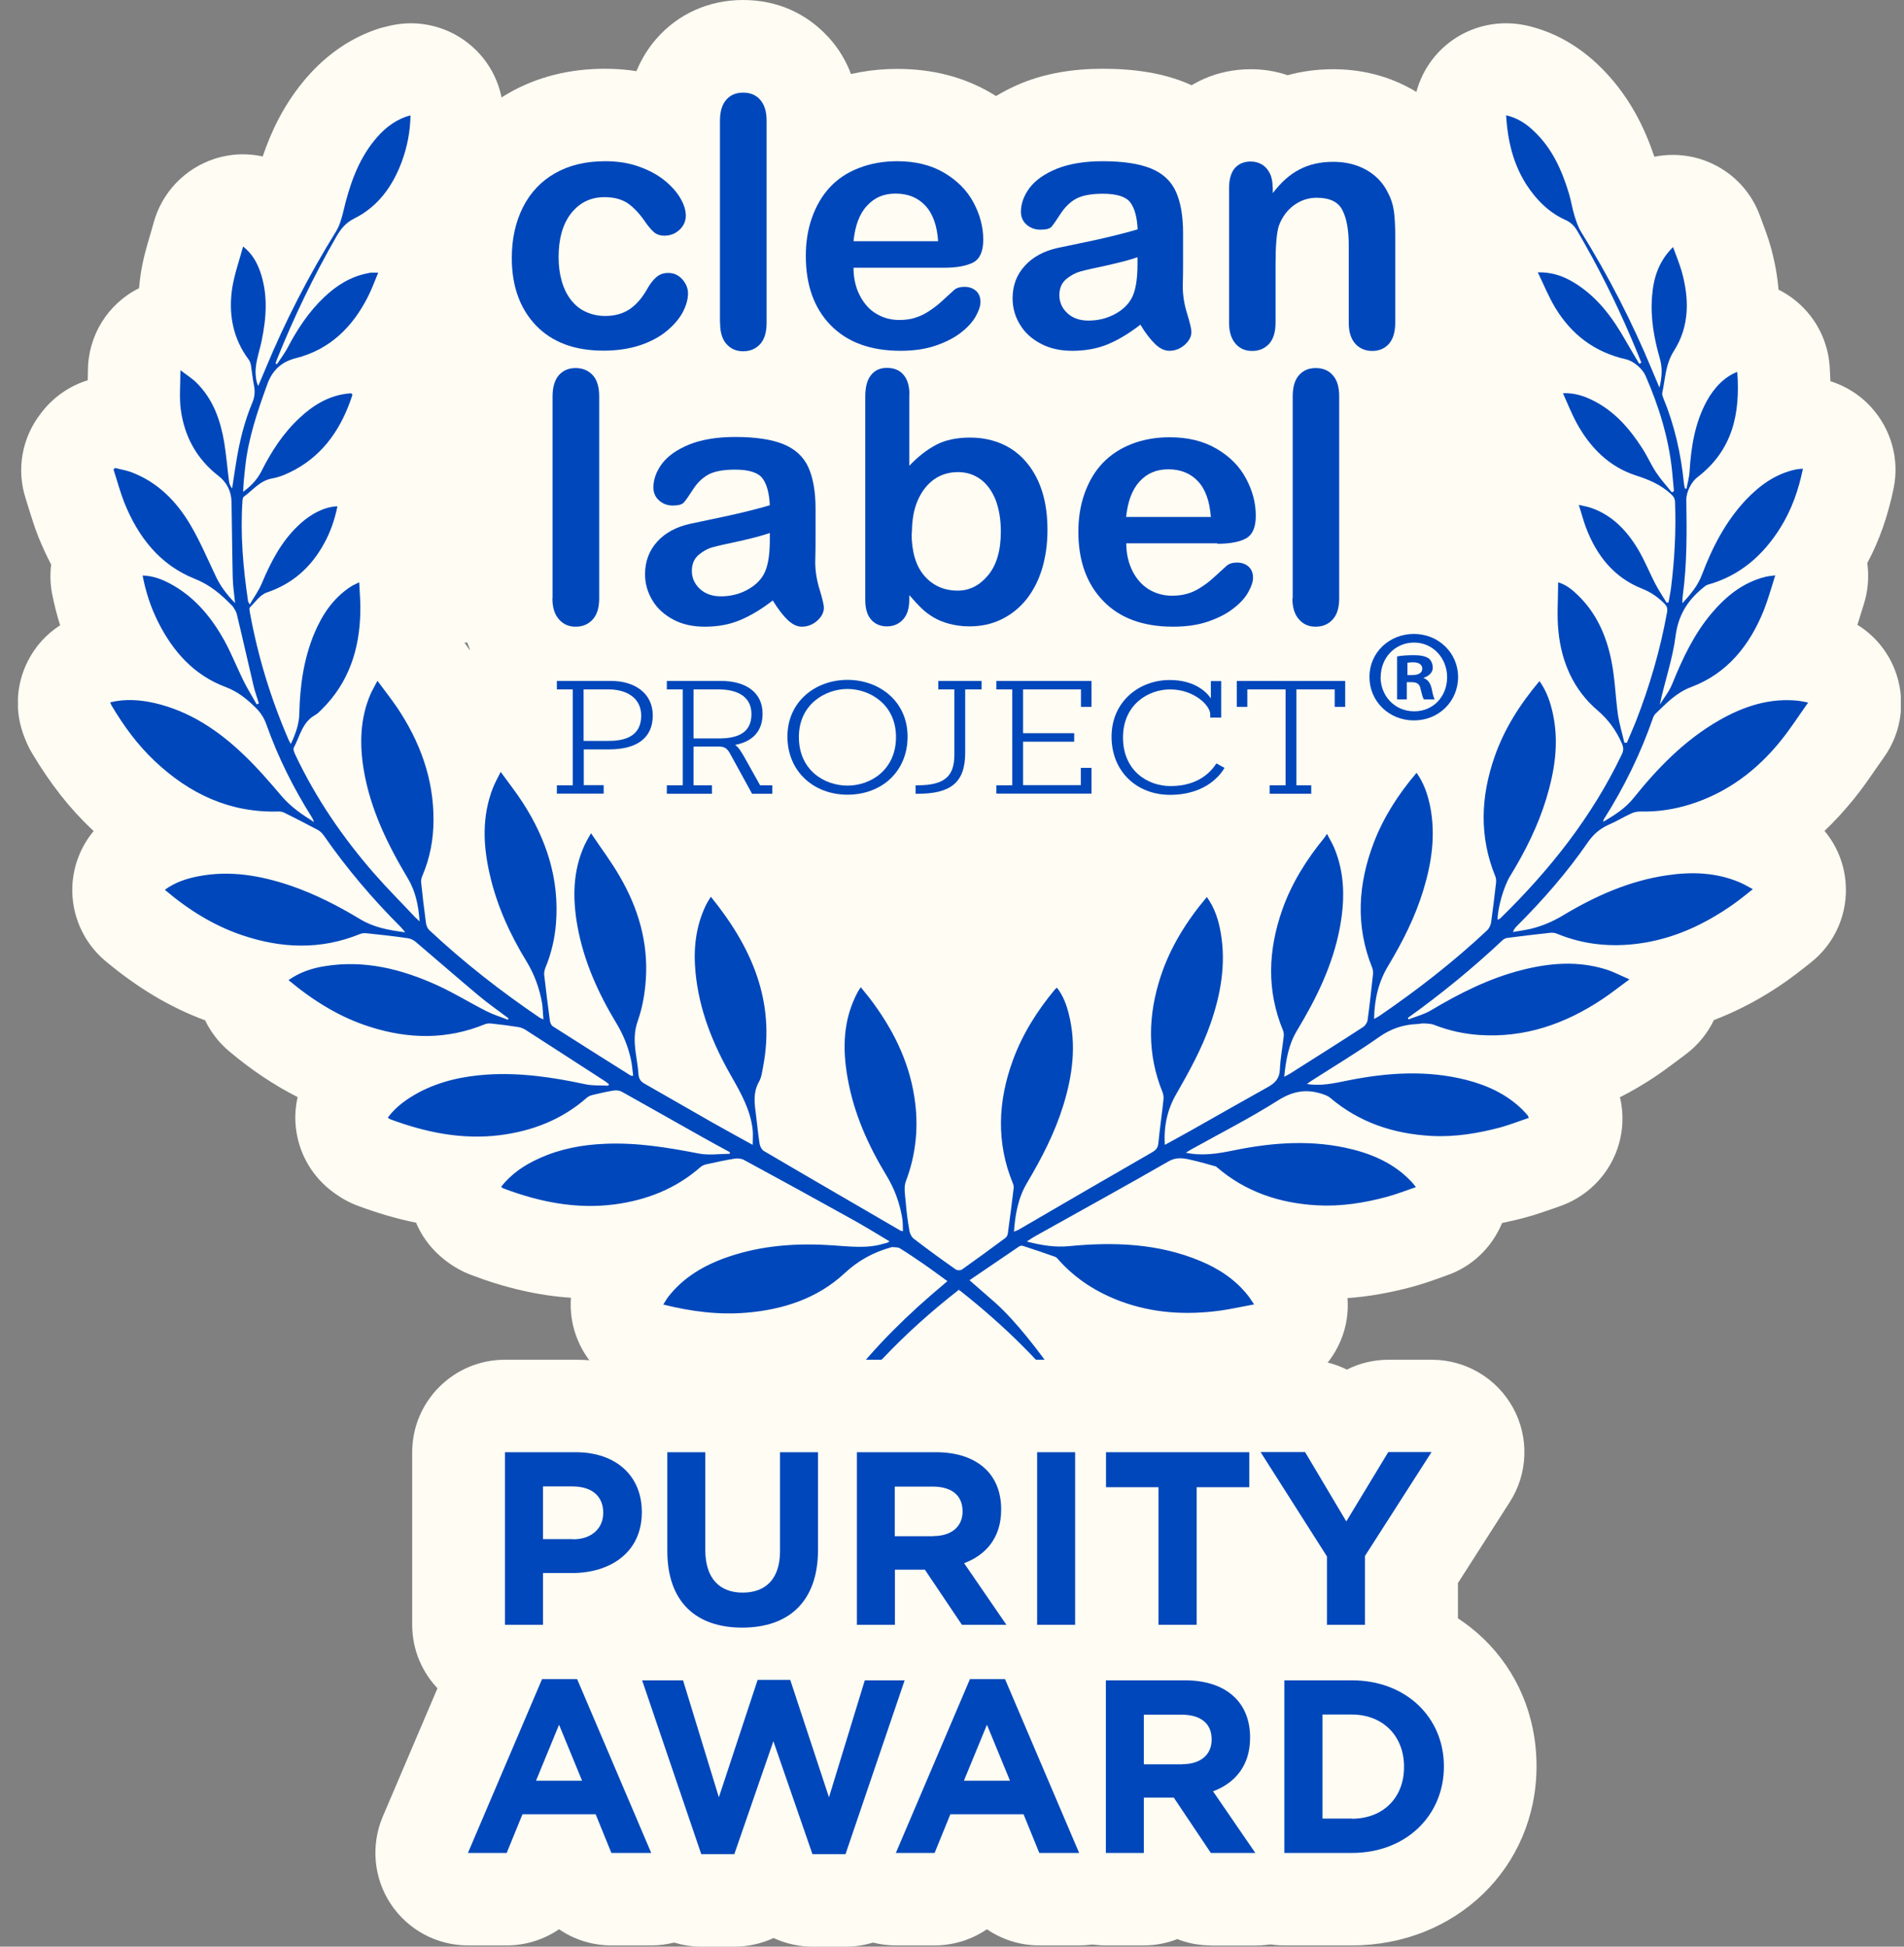 <svg xmlns="http://www.w3.org/2000/svg" fill="none" viewBox="0 0 90 92" height="92" width="90">
<rect x="0" y="0" width="90" height="92" fill="#808080" stroke="none"/>
<g clip-path="url(#clip0_5920_7903)">
<path fill="#FEFCF3" d="M26.323 41.884C23.907 41.884 21.944 39.925 21.944 37.514V37.113C21.944 36.283 22.177 35.511 22.579 34.848C22.177 34.185 21.944 33.413 21.944 32.582V32.182C21.944 29.771 23.907 27.811 26.323 27.811H28.886C32.506 27.811 35.236 30.39 35.236 33.813C35.236 35.642 34.396 37.485 32.769 38.628C32.272 40.5 30.564 41.884 28.535 41.884H26.331H26.323Z"></path>
<path fill="#FEFCF3" d="M35.55 41.884C35.229 41.884 34.907 41.848 34.601 41.782C34.294 41.848 33.973 41.884 33.652 41.884H31.521C29.105 41.884 27.141 39.925 27.141 37.514V37.113C27.141 36.283 27.375 35.511 27.776 34.848C27.375 34.185 27.141 33.413 27.141 32.582V32.182C27.141 29.771 29.105 27.811 31.521 27.811H34.09C37.703 27.811 40.433 30.361 40.433 33.733C40.433 34.148 40.397 34.549 40.316 34.935C40.681 35.576 40.893 36.319 40.893 37.113V37.514C40.893 39.925 38.929 41.884 36.513 41.884H35.557H35.55Z"></path>
<path fill="#FEFCF3" d="M40.061 41.935C36.01 41.935 32.842 38.81 32.842 34.819C32.842 30.827 36.017 27.767 40.061 27.767C44.105 27.767 47.28 30.863 47.28 34.819C47.28 38.774 44.112 41.935 40.061 41.935Z"></path>
<path fill="#FEFCF3" d="M43.28 41.884C40.864 41.884 38.9 39.925 38.9 37.514V37.113C38.9 35.889 39.404 34.789 40.207 33.995C40.054 33.551 39.973 33.078 39.973 32.582V32.182C39.973 29.771 41.937 27.811 44.353 27.811H46.397C48.813 27.811 50.776 29.771 50.776 32.182V32.582C50.776 33.507 50.492 34.36 50.003 35.066V35.591C50.003 38.497 48.265 41.884 43.382 41.884H43.28Z"></path>
<path fill="#FEFCF3" d="M47.097 41.884C44.681 41.884 42.718 39.925 42.718 37.514V37.113C42.718 36.283 42.951 35.511 43.353 34.848C42.951 34.185 42.718 33.413 42.718 32.582V32.182C42.718 29.771 44.681 27.811 47.097 27.811H51.601C54.017 27.811 55.98 29.771 55.98 32.182V33.406C55.98 33.915 55.893 34.396 55.74 34.848C55.9 35.299 55.98 35.787 55.98 36.29V37.507C55.98 39.918 54.017 41.877 51.601 41.877H47.097V41.884Z"></path>
<path fill="#FEFCF3" d="M55.309 41.935C51.302 41.935 48.17 38.81 48.17 34.819C48.17 30.827 51.302 27.767 55.302 27.767C55.725 27.767 56.141 27.804 56.55 27.869C56.776 27.833 57.01 27.811 57.243 27.811H57.732C60.148 27.811 62.112 29.771 62.112 32.182V33.908C62.112 34.221 62.075 34.527 62.017 34.826C62.426 35.97 62.353 37.281 61.718 38.424C60.769 40.129 58.586 41.943 55.309 41.943V41.935Z"></path>
<path fill="#FEFCF3" d="M60.017 41.884C57.601 41.884 55.638 39.925 55.638 37.514V37.113C55.638 36.989 55.638 36.873 55.652 36.756C54.696 35.955 54.083 34.753 54.083 33.406V32.182C54.083 29.771 56.046 27.811 58.462 27.811H63.586C66.002 27.811 67.966 29.771 67.966 32.182V33.406C67.966 34.775 67.338 35.991 66.353 36.793C66.36 36.895 66.367 37.004 66.367 37.113V37.514C66.367 39.925 64.404 41.884 61.988 41.884H60.017Z"></path>
<path fill="#FEFCF3" d="M27.207 33.981C25.608 33.981 24.156 33.325 23.119 32.131C22.492 31.417 21.74 30.164 21.74 28.27V18.728C21.74 16.841 22.477 15.596 23.09 14.874C24.156 13.665 25.608 13.017 27.207 13.017C28.805 13.017 30.2 13.636 31.236 14.765C31.908 15.494 32.696 16.761 32.696 18.728V28.27C32.696 30.259 31.878 31.548 31.192 32.269C30.192 33.355 28.762 33.974 27.207 33.974V33.981Z"></path>
<path fill="#FEFCF3" d="M37.907 33.981C37.236 33.981 36.579 33.85 35.959 33.595C35.134 33.85 34.243 33.981 33.316 33.981C32.039 33.981 30.856 33.704 29.798 33.151C28.659 32.553 27.725 31.679 27.083 30.623C26.44 29.567 26.112 28.387 26.112 27.127C26.112 26.158 26.309 25.233 26.681 24.388C26.564 23.951 26.506 23.499 26.506 23.033C26.506 21.692 26.951 20.396 27.798 19.274C28.543 18.276 29.601 17.497 30.922 16.958C32.046 16.499 33.294 16.28 34.747 16.28C36.309 16.28 37.601 16.499 38.703 16.951C40.287 17.599 41.491 18.742 42.185 20.243C42.688 21.328 42.929 22.567 42.929 24.045C42.929 24.57 42.929 25.517 42.929 25.517V26.522C42.929 26.522 42.929 26.587 42.937 26.587C43.178 27.389 43.331 28.023 43.331 28.722C43.331 30.208 42.688 31.592 41.528 32.619C40.469 33.529 39.229 33.988 37.907 33.988V33.981Z"></path>
<path fill="#FEFCF3" d="M45.82 33.981C45.097 33.981 44.389 33.886 43.718 33.704C43.703 33.704 43.696 33.704 43.681 33.697C43.126 33.886 42.535 33.981 41.922 33.981C40.331 33.981 38.893 33.333 37.871 32.16C37.265 31.468 36.513 30.23 36.513 28.358V18.757C36.513 16.936 37.177 15.72 37.739 15.027C38.725 13.767 40.258 13.032 41.922 13.032C43.586 13.032 45.039 13.702 46.061 14.925C46.36 15.275 46.681 15.763 46.937 16.39C48.083 16.535 49.141 16.907 50.104 17.511C51.374 18.313 52.353 19.442 53.024 20.862C53.601 22.115 53.893 23.521 53.893 25.051C53.893 26.143 53.739 27.192 53.447 28.161C53.119 29.232 52.623 30.201 51.966 31.031C51.214 31.971 50.309 32.699 49.265 33.202C48.199 33.719 47.046 33.981 45.82 33.981Z"></path>
<path fill="#FEFCF3" d="M55.47 33.981C52.185 33.981 50.156 32.604 49.032 31.446C47.93 30.317 46.608 28.299 46.608 25.116C46.608 23.98 46.791 22.887 47.141 21.867C47.535 20.746 48.127 19.748 48.908 18.91C49.74 18.021 50.74 17.344 51.9 16.899C52.959 16.492 54.097 16.28 55.309 16.28C56.952 16.28 58.448 16.666 59.747 17.424C61.068 18.196 62.09 19.252 62.784 20.549C63.426 21.744 63.754 23.033 63.754 24.351C63.754 24.978 63.667 25.575 63.499 26.136C63.579 26.507 63.623 26.893 63.623 27.294C63.623 28.277 63.338 29.254 62.784 30.201C62.36 30.936 61.747 31.621 60.981 32.211C60.294 32.743 59.462 33.18 58.521 33.5C57.594 33.813 56.572 33.974 55.47 33.974V33.981Z"></path>
<path fill="#FEFCF3" d="M62.192 33.981C60.586 33.981 59.127 33.318 58.09 32.116C57.477 31.417 56.725 30.164 56.725 28.27V18.728C56.725 16.834 57.47 15.581 58.09 14.867C59.134 13.672 60.586 13.024 62.192 13.024C63.798 13.024 65.2 13.651 66.243 14.794C66.886 15.486 67.689 16.768 67.689 18.735V28.277C67.689 30.259 66.878 31.541 66.192 32.269C65.178 33.369 63.754 33.988 62.192 33.988V33.981Z"></path>
<path fill="#FEFCF3" d="M66.835 38.417C63.265 38.417 60.353 35.532 60.353 31.992C60.353 28.452 63.258 25.59 66.835 25.59C70.411 25.59 73.302 28.459 73.302 31.992C73.302 35.525 70.404 38.417 66.835 38.417Z"></path>
<path fill="#FEFCF3" d="M28.521 20.942C25.294 20.942 23.294 19.573 22.178 18.415C21.09 17.285 19.805 15.297 19.805 12.194C19.805 10.606 20.141 9.134 20.798 7.831C21.528 6.381 22.652 5.201 24.046 4.4C25.382 3.635 26.915 3.249 28.601 3.249C29.667 3.249 30.681 3.416 31.623 3.744C32.572 4.079 33.404 4.531 34.112 5.092C34.878 5.704 35.484 6.396 35.929 7.153C36.499 8.144 36.791 9.156 36.791 10.183C36.791 10.773 36.696 11.342 36.513 11.873C36.769 12.5 36.9 13.163 36.9 13.847C36.9 14.831 36.652 15.807 36.163 16.747C35.718 17.577 35.112 18.32 34.346 18.961C33.594 19.587 32.696 20.09 31.667 20.44C30.689 20.767 29.637 20.928 28.528 20.928L28.521 20.942Z"></path>
<path fill="#FEFCF3" d="M35.119 20.957C33.521 20.957 32.075 20.301 31.032 19.114C30.397 18.385 29.645 17.133 29.645 15.246V5.711C29.645 3.817 30.389 2.564 31.017 1.843C32.039 0.663 33.499 0 35.119 0C36.74 0 38.119 0.626 39.156 1.756C39.813 2.462 40.608 3.737 40.608 5.704V15.246C40.608 17.191 39.82 18.466 39.156 19.194C39.141 19.216 39.119 19.23 39.105 19.252C38.068 20.352 36.645 20.957 35.112 20.957H35.119Z"></path>
<path fill="#FEFCF3" d="M42.579 20.957C39.294 20.957 37.265 19.587 36.141 18.429C35.032 17.293 33.718 15.275 33.718 12.092C33.718 10.963 33.9 9.87 34.251 8.858C34.645 7.721 35.243 6.723 36.032 5.878C36.856 4.997 37.856 4.327 39.01 3.875C40.068 3.46 41.214 3.256 42.419 3.256C44.075 3.256 45.572 3.642 46.864 4.407C48.17 5.172 49.192 6.228 49.886 7.525C50.528 8.727 50.856 10.009 50.856 11.327C50.856 11.954 50.769 12.558 50.601 13.119C50.681 13.491 50.725 13.877 50.725 14.27C50.725 15.246 50.448 16.222 49.9 17.162C49.462 17.919 48.856 18.59 48.097 19.18C47.375 19.733 46.543 20.17 45.608 20.483C44.703 20.789 43.674 20.95 42.572 20.95L42.579 20.957Z"></path>
<path fill="#FEFCF3" d="M55.28 20.957C54.608 20.957 53.951 20.826 53.331 20.571C52.506 20.826 51.615 20.957 50.688 20.957C49.411 20.957 48.221 20.68 47.17 20.126C46.032 19.536 45.119 18.684 44.462 17.606C43.827 16.564 43.484 15.348 43.484 14.102C43.484 13.133 43.681 12.208 44.053 11.363C43.937 10.926 43.878 10.475 43.878 10.009C43.878 8.676 44.324 7.372 45.163 6.257C45.929 5.245 46.988 4.465 48.302 3.926C49.411 3.475 50.696 3.249 52.119 3.249C53.681 3.249 54.973 3.467 56.075 3.919C57.652 4.567 58.856 5.704 59.55 7.197C60.053 8.289 60.302 9.535 60.302 11.007C60.302 11.531 60.302 11.983 60.302 12.347L60.287 13.483C60.287 13.483 60.302 13.541 60.302 13.549C60.542 14.35 60.696 14.984 60.696 15.683C60.696 17.169 60.053 18.553 58.893 19.58C57.886 20.469 56.601 20.95 55.273 20.95L55.28 20.957Z"></path>
<path fill="#FEFCF3" d="M64.864 20.957C63.827 20.957 62.856 20.687 62.024 20.177C61.178 20.687 60.207 20.957 59.192 20.957C57.594 20.957 56.148 20.301 55.105 19.114C54.484 18.415 53.718 17.154 53.718 15.253V8.887C53.718 7.007 54.462 5.769 55.083 5.062C56.112 3.904 57.543 3.271 59.127 3.271C59.725 3.271 60.309 3.365 60.864 3.555C61.55 3.365 62.273 3.271 63.024 3.271C64.353 3.271 65.586 3.584 66.696 4.196C67.922 4.873 68.886 5.871 69.499 7.095C69.871 7.801 70.112 8.566 70.221 9.367C70.294 9.877 70.324 10.445 70.324 11.159V15.253C70.324 17.169 69.557 18.436 68.922 19.15C67.849 20.33 66.418 20.957 64.864 20.957Z"></path>
<path fill="#FEFCF3" d="M50.98 71.036C50.156 71.036 48.586 70.796 47.397 69.193C46.783 68.363 46.09 67.569 45.316 66.782C45.192 66.906 45.068 67.037 44.944 67.168C42.229 70.031 40.674 70.031 39.922 70.031C38.251 70.031 36.696 69.069 35.959 67.569C35.834 67.314 35.667 66.906 35.579 66.403C35.214 66.432 34.834 66.447 34.455 66.447C33.148 66.447 31.798 66.272 30.309 65.9C28.944 65.566 27.82 64.597 27.294 63.293C27.039 62.666 26.937 61.989 26.988 61.333C25.455 61.231 23.893 60.874 22.236 60.241C21.718 60.044 21.192 59.716 20.776 59.337C20.28 58.893 19.907 58.361 19.667 57.786C18.776 57.604 17.871 57.342 16.929 56.992C16.491 56.832 16.097 56.606 15.71 56.315C14.805 55.637 14.2 54.639 14.017 53.525C13.922 52.964 13.944 52.396 14.068 51.849C12.973 51.296 11.9 50.582 10.842 49.693C10.353 49.285 9.966 48.783 9.696 48.222C8.053 47.617 6.506 46.692 4.973 45.41C3.944 44.543 3.375 43.254 3.418 41.913C3.455 40.937 3.813 40.012 4.426 39.277C4.397 39.248 4.367 39.226 4.345 39.197C3.302 38.22 2.375 37.04 1.513 35.591C1.345 35.321 1.236 35.044 1.163 34.862C0.689 33.697 0.74 32.386 1.309 31.257C1.659 30.557 2.192 29.967 2.842 29.552C2.689 29.071 2.564 28.576 2.462 28.066C2.375 27.607 2.36 27.134 2.418 26.682C2.207 26.282 2.01 25.852 1.82 25.386C1.616 24.876 1.477 24.402 1.345 23.987C1.302 23.849 1.258 23.71 1.214 23.564C0.769 22.195 1.032 20.702 1.915 19.558L2.01 19.434C2.572 18.728 3.324 18.225 4.148 17.97C4.148 17.825 4.156 17.679 4.156 17.526C4.156 15.872 5.09 14.357 6.572 13.621C6.594 13.396 6.616 13.17 6.652 12.944C6.762 12.223 6.944 11.618 7.105 11.079C7.156 10.905 7.207 10.73 7.258 10.54C7.645 9.105 8.732 7.962 10.148 7.503C10.586 7.364 11.039 7.292 11.484 7.292C11.798 7.292 12.112 7.328 12.418 7.394C12.798 6.272 13.36 5.055 14.294 3.904C15.258 2.717 16.419 1.872 17.74 1.406C17.922 1.34 18.097 1.289 18.302 1.246C18.667 1.151 19.039 1.1 19.411 1.1C20.382 1.1 21.338 1.42 22.119 2.032C23.2 2.877 23.82 4.181 23.791 5.543C23.769 6.782 23.543 7.998 23.112 9.156C22.798 10.008 22.411 10.737 21.995 11.356C22.382 12.39 22.367 13.549 21.922 14.59L21.791 14.904C21.667 15.21 21.513 15.588 21.309 15.996C21.127 16.36 20.929 16.703 20.725 17.023C20.798 17.205 20.856 17.387 20.9 17.584C21.156 18.604 21.002 19.471 20.82 20.024C20.572 20.775 20.273 21.474 19.922 22.115C20.28 22.894 20.404 23.768 20.265 24.635C20.915 25.378 21.309 26.332 21.353 27.345L21.375 27.76C21.397 28.197 21.419 28.613 21.411 29.028C21.411 29.232 21.397 29.428 21.389 29.625L21.652 29.975C21.915 30.324 22.17 30.659 22.404 31.009C22.659 31.388 22.893 31.767 23.112 32.153C23.163 32.153 23.214 32.138 23.265 32.138C23.389 32.131 23.521 32.123 23.645 32.123C25.046 32.123 26.367 32.794 27.2 33.937L27.521 34.374C27.681 34.593 27.842 34.811 27.995 35.023C29.426 35.052 30.754 35.766 31.557 36.96C31.696 37.172 31.842 37.375 31.98 37.572C32.119 37.769 32.258 37.973 32.404 38.184C32.681 38.104 32.973 38.053 33.265 38.031C33.367 38.024 33.477 38.017 33.579 38.017C34.893 38.017 36.148 38.606 36.98 39.634C37.791 40.624 38.455 41.622 38.995 42.627C39.455 42.438 39.944 42.321 40.455 42.3C40.528 42.3 40.601 42.3 40.674 42.3C41.995 42.3 43.251 42.882 44.083 43.917L44.2 44.062C44.331 44.223 44.455 44.376 44.579 44.536C44.834 44.871 45.075 45.206 45.302 45.548C45.645 45.031 46.032 44.514 46.455 43.997C46.659 43.749 46.856 43.567 46.988 43.45C47.798 42.693 48.842 42.292 49.944 42.292C50.061 42.292 50.178 42.292 50.294 42.307C50.754 42.343 51.192 42.453 51.608 42.627C52.148 41.6 52.834 40.595 53.674 39.604C54.506 38.614 55.74 38.038 57.032 38.038C57.09 38.038 57.148 38.038 57.207 38.038C57.542 38.053 57.871 38.104 58.185 38.191C58.455 37.791 58.754 37.39 59.075 36.989C59.864 35.809 61.178 35.096 62.579 35.052C62.893 34.607 63.229 34.17 63.601 33.733C64.433 32.75 65.659 32.182 66.951 32.182C67.002 32.182 67.061 32.182 67.112 32.182C67.229 32.182 67.346 32.196 67.462 32.211C67.951 31.329 68.535 30.463 69.243 29.61C69.221 29.093 69.236 28.627 69.243 28.19C69.243 27.979 69.258 27.767 69.258 27.549C69.258 26.493 69.637 25.488 70.316 24.701C70.148 23.798 70.265 22.88 70.645 22.057C70.404 21.605 70.214 21.175 70.053 20.804L69.878 20.41C69.375 19.303 69.36 18.043 69.82 16.936C69.805 16.907 69.783 16.878 69.769 16.848C69.426 16.288 69.185 15.756 68.966 15.29C68.893 15.137 68.82 14.976 68.747 14.816C68.207 13.709 68.163 12.441 68.594 11.32C68.543 11.24 68.491 11.159 68.44 11.079C67.462 9.535 66.929 7.78 66.813 5.711C66.732 4.341 67.309 3.008 68.36 2.127C69.156 1.457 70.163 1.1 71.185 1.1C71.513 1.1 71.842 1.136 72.17 1.209C73.389 1.486 74.499 2.091 75.484 3.008C77.024 4.451 77.769 6.126 78.2 7.408C78.484 7.35 78.783 7.321 79.075 7.321C79.404 7.321 79.725 7.357 80.053 7.43C81.513 7.765 82.696 8.814 83.2 10.22L83.309 10.518C83.426 10.824 83.564 11.196 83.689 11.626C83.893 12.354 84.017 13.046 84.068 13.687C84.2 13.753 84.331 13.825 84.455 13.906C85.63 14.649 86.382 15.902 86.484 17.285C86.499 17.533 86.513 17.773 86.521 18.014C87.251 18.247 87.922 18.662 88.448 19.245C89.389 20.279 89.791 21.692 89.513 23.062C89.243 24.38 88.835 25.546 88.265 26.609C88.353 27.258 88.302 27.928 88.097 28.569C88.046 28.736 87.849 29.363 87.798 29.53C88.579 30.011 89.2 30.739 89.55 31.614C90.105 32.998 89.922 34.564 89.061 35.78C88.929 35.962 88.805 36.144 88.681 36.319C88.36 36.785 88.032 37.266 87.623 37.769C87.185 38.308 86.725 38.81 86.243 39.269C86.805 39.94 87.156 40.77 87.236 41.666C87.375 43.152 86.74 44.609 85.557 45.519L85.28 45.738C84.995 45.964 84.718 46.175 84.44 46.371C83.331 47.151 82.185 47.763 81.017 48.207C80.71 48.841 80.251 49.409 79.667 49.839L79.28 50.13C78.915 50.4 78.579 50.655 78.229 50.888C77.681 51.252 77.134 51.572 76.572 51.856C76.798 52.789 76.703 53.78 76.302 54.668C75.798 55.775 74.864 56.62 73.71 57.014L73.36 57.138C72.959 57.276 72.564 57.414 72.156 57.524C71.761 57.633 71.375 57.72 71.002 57.8C70.521 58.959 69.579 59.869 68.382 60.277L68.017 60.408C67.659 60.539 67.251 60.678 66.783 60.809C65.696 61.1 64.674 61.282 63.696 61.348C63.747 62.018 63.645 62.71 63.375 63.351C62.805 64.721 61.586 65.704 60.127 65.981L59.652 66.075C59.2 66.163 58.761 66.25 58.324 66.308C57.594 66.41 56.871 66.461 56.163 66.461C55.9 66.461 55.645 66.461 55.389 66.44C55.426 67.001 55.338 67.598 55.083 68.246C54.433 69.936 52.805 71.05 50.995 71.05L50.98 71.036Z"></path>
<path fill="#0047BB" d="M45.309 60.969C44.046 61.953 42.864 63.009 41.769 64.16C40.725 65.26 39.367 66.214 40.097 65.281C41.419 63.57 42.966 62.069 44.623 60.685C44.667 60.649 44.71 60.612 44.783 60.547C44.397 60.27 44.032 59.993 43.659 59.738C43.287 59.483 42.915 59.228 42.535 58.995C42.44 58.937 42.294 58.951 42.17 58.937C42.156 58.937 42.134 58.944 42.112 58.951C41.287 59.184 40.579 59.563 39.929 60.168C38.637 61.37 37.017 61.894 35.273 62.04C33.959 62.149 32.674 61.982 31.353 61.654C31.44 61.523 31.499 61.399 31.586 61.29C32.316 60.35 33.309 59.782 34.411 59.403C36.024 58.849 37.688 58.74 39.375 58.857C40.178 58.908 40.98 59.017 41.769 58.777C41.827 58.762 41.878 58.755 41.937 58.733C41.966 58.726 41.988 58.704 42.046 58.667C41.448 58.31 40.871 57.953 40.28 57.626C38.579 56.679 36.878 55.746 35.17 54.821C35.053 54.756 34.878 54.734 34.74 54.756C34.28 54.828 33.82 54.931 33.36 55.032C33.273 55.054 33.178 55.098 33.112 55.156C31.951 56.176 30.579 56.715 29.061 56.919C27.229 57.159 25.477 56.803 23.769 56.154C23.747 56.147 23.725 56.118 23.689 56.089C24.17 55.469 24.805 55.047 25.513 54.734C26.499 54.289 27.535 54.1 28.608 54.056C30.105 53.991 31.564 54.231 33.024 54.515C33.499 54.61 34.002 54.53 34.492 54.53C34.492 54.508 34.499 54.479 34.506 54.457C34.09 54.231 33.674 54.005 33.258 53.772C31.973 53.051 30.696 52.323 29.404 51.602C29.302 51.543 29.148 51.521 29.032 51.536C28.689 51.587 28.353 51.667 28.017 51.747C27.922 51.769 27.813 51.813 27.74 51.878C26.564 52.913 25.17 53.452 23.637 53.648C21.834 53.874 20.112 53.517 18.433 52.891C18.397 52.876 18.375 52.847 18.331 52.818C18.725 52.286 19.251 51.922 19.82 51.616C20.82 51.092 21.907 50.859 23.024 50.786C24.586 50.684 26.119 50.91 27.645 51.237C28.002 51.318 28.382 51.288 28.754 51.31C28.762 51.288 28.776 51.267 28.783 51.237C28.725 51.194 28.667 51.143 28.601 51.099C27.346 50.29 26.097 49.475 24.834 48.666C24.725 48.6 24.594 48.55 24.47 48.535C24.061 48.469 23.652 48.418 23.243 48.375C23.134 48.36 23.01 48.367 22.907 48.411C21.127 49.139 19.324 49.11 17.506 48.535C16.068 48.083 14.82 47.304 13.637 46.321C14.178 45.942 14.761 45.752 15.375 45.658C17.243 45.359 18.995 45.803 20.674 46.568C21.462 46.925 22.207 47.391 22.988 47.785C23.316 47.952 23.667 48.061 24.01 48.193C24.017 48.171 24.032 48.149 24.039 48.127C23.564 47.77 23.083 47.435 22.63 47.056C21.63 46.218 20.652 45.366 19.659 44.521C19.55 44.427 19.404 44.354 19.265 44.339C18.623 44.245 17.973 44.172 17.324 44.106C17.221 44.092 17.112 44.106 17.017 44.142C15.163 44.9 13.294 44.827 11.433 44.194C10.083 43.735 8.9 42.992 7.791 42.052C8.28 41.695 8.82 41.52 9.389 41.411C10.871 41.127 12.302 41.374 13.71 41.848C14.886 42.249 15.98 42.809 17.039 43.45C17.667 43.829 18.367 43.96 19.156 44.062C19.061 43.953 19.017 43.888 18.959 43.829C17.608 42.482 16.375 41.032 15.287 39.459C15.214 39.357 15.105 39.262 14.988 39.204C14.484 38.934 13.966 38.672 13.455 38.417C13.367 38.373 13.258 38.344 13.156 38.352C10.864 38.417 8.966 37.521 7.331 35.984C6.506 35.212 5.849 34.309 5.272 33.34C5.251 33.304 5.236 33.253 5.207 33.194C5.915 33.02 6.608 33.071 7.294 33.223C8.966 33.609 10.331 34.527 11.535 35.685C12.17 36.29 12.747 36.96 13.316 37.63C13.732 38.118 14.243 38.475 14.849 38.854C14.798 38.738 14.776 38.679 14.747 38.636C13.871 37.244 13.141 35.788 12.594 34.243C12.484 33.93 12.316 33.668 12.075 33.435C11.659 33.027 11.236 32.684 10.659 32.466C9.178 31.912 8.185 30.805 7.484 29.414C7.134 28.722 6.893 27.993 6.74 27.199C7.294 27.214 7.762 27.418 8.214 27.68C9.272 28.299 10.017 29.217 10.601 30.266C10.937 30.878 11.192 31.526 11.499 32.153C11.688 32.539 11.922 32.91 12.134 33.289C12.17 33.274 12.2 33.26 12.236 33.245C12.156 32.968 12.053 32.699 11.988 32.422C11.718 31.279 11.462 30.135 11.185 28.991C11.156 28.882 11.075 28.78 11.017 28.678C11.002 28.656 10.98 28.634 10.959 28.613C10.448 28.088 9.922 27.636 9.199 27.352C7.543 26.689 6.521 25.364 5.871 23.739C5.674 23.237 5.535 22.705 5.367 22.195C5.389 22.166 5.411 22.137 5.433 22.115C5.71 22.188 6.002 22.232 6.272 22.341C7.477 22.814 8.338 23.696 8.981 24.774C9.448 25.56 9.805 26.405 10.2 27.236C10.411 27.687 10.703 28.081 11.112 28.503C11.068 28.052 11.01 27.68 11.002 27.309C10.973 26.114 10.966 24.919 10.944 23.725C10.937 23.222 10.718 22.792 10.331 22.494C9.287 21.685 8.71 20.614 8.543 19.332C8.47 18.764 8.528 18.174 8.528 17.497C8.835 17.73 9.119 17.905 9.338 18.138C10.083 18.903 10.418 19.864 10.594 20.884C10.696 21.503 10.747 22.137 10.827 22.763C10.842 22.872 10.886 22.974 10.973 23.084C11.032 22.69 11.09 22.29 11.156 21.896C11.309 20.913 11.543 19.944 11.929 19.026C12.046 18.75 12.061 18.48 12.002 18.189C11.937 17.89 11.915 17.584 11.864 17.278C11.849 17.176 11.813 17.074 11.754 16.994C10.995 15.974 10.791 14.816 10.98 13.592C11.083 12.959 11.302 12.339 11.492 11.648C11.929 12.004 12.134 12.39 12.287 12.806C12.681 13.906 12.594 15.027 12.36 16.142C12.243 16.703 12.017 17.242 12.097 17.832C12.112 17.963 12.134 18.094 12.207 18.24C12.316 17.977 12.433 17.715 12.543 17.446C13.477 15.188 14.594 13.024 15.878 10.948C16.053 10.664 16.148 10.322 16.229 9.994C16.513 8.785 16.9 7.619 17.696 6.636C18.097 6.141 18.579 5.733 19.192 5.514C19.251 5.492 19.316 5.478 19.404 5.456C19.389 6.221 19.251 6.935 18.995 7.634C18.564 8.792 17.878 9.761 16.754 10.322C16.338 10.526 16.112 10.817 15.9 11.181C14.827 13.046 13.893 14.984 13.09 16.987C13.068 17.045 13.046 17.111 13.024 17.169L13.09 17.213C13.251 16.965 13.433 16.732 13.572 16.477C14.039 15.581 14.586 14.743 15.324 14.044C15.908 13.49 16.579 13.068 17.382 12.915C17.44 12.908 17.491 12.886 17.55 12.886C17.637 12.886 17.718 12.886 17.878 12.886C17.71 13.287 17.572 13.672 17.389 14.029C16.659 15.464 15.594 16.521 13.98 16.929C13.316 17.096 12.878 17.489 12.637 18.152C12.178 19.42 11.74 20.695 11.594 22.042C11.55 22.436 11.506 22.836 11.492 23.244C11.864 22.974 12.163 22.661 12.367 22.253C12.835 21.321 13.397 20.461 14.163 19.748C14.798 19.158 15.513 18.713 16.404 18.604C16.455 18.604 16.499 18.589 16.55 18.589C16.579 18.589 16.608 18.597 16.637 18.604C16.637 18.633 16.659 18.662 16.652 18.684C16.163 20.177 15.353 21.43 13.937 22.202C13.601 22.384 13.236 22.545 12.871 22.61C12.28 22.712 11.951 23.171 11.521 23.477C11.477 23.506 11.47 23.594 11.462 23.659C11.353 25.255 11.492 26.835 11.725 28.409C11.725 28.438 11.747 28.459 11.805 28.569C12.017 28.205 12.236 27.906 12.375 27.571C12.798 26.566 13.287 25.611 14.09 24.846C14.681 24.278 15.36 23.943 15.951 23.929C15.82 24.555 15.623 25.145 15.316 25.692C14.71 26.799 13.842 27.585 12.616 28.001C12.302 28.103 12.068 28.452 11.813 28.707C11.769 28.751 11.805 28.875 11.813 28.955C12.192 31.031 12.805 33.034 13.645 34.972C13.667 35.023 13.696 35.074 13.747 35.161C13.973 34.68 14.141 34.214 14.148 33.719C14.178 32.422 14.353 31.147 14.856 29.938C15.229 29.05 15.747 28.27 16.572 27.731C16.681 27.658 16.805 27.607 16.98 27.52C17.002 28.03 17.046 28.481 17.032 28.94C16.995 30.696 16.484 32.269 15.207 33.529C15.112 33.624 15.017 33.726 14.9 33.792C14.287 34.127 14.178 34.797 13.886 35.336C13.842 35.423 13.922 35.591 13.973 35.7C14.944 37.747 16.214 39.597 17.696 41.294C18.316 42.001 18.98 42.664 19.623 43.349C19.674 43.4 19.732 43.45 19.834 43.545C19.783 42.788 19.637 42.117 19.287 41.528C18.324 39.918 17.506 38.25 17.192 36.377C16.995 35.176 17.017 33.974 17.506 32.823C17.594 32.626 17.703 32.437 17.842 32.175C18.17 32.619 18.484 33.02 18.769 33.435C19.849 35.044 20.499 36.8 20.491 38.752C20.491 39.663 20.324 40.559 19.959 41.404C19.922 41.498 19.893 41.608 19.907 41.702C19.973 42.336 20.046 42.977 20.134 43.611C20.148 43.735 20.207 43.88 20.294 43.96C21.922 45.483 23.667 46.845 25.513 48.098C25.543 48.12 25.579 48.127 25.689 48.178C25.659 47.872 25.659 47.61 25.616 47.362C25.491 46.692 25.265 46.066 24.907 45.468C24.112 44.172 23.484 42.802 23.148 41.316C22.834 39.954 22.776 38.592 23.294 37.252C23.389 37.011 23.513 36.785 23.667 36.48C24.046 37.004 24.404 37.456 24.718 37.944C25.834 39.677 26.448 41.557 26.28 43.647C26.221 44.368 26.061 45.06 25.783 45.73C25.74 45.84 25.71 45.971 25.725 46.087C25.805 46.809 25.9 47.53 25.995 48.251C26.01 48.346 26.061 48.462 26.134 48.506C27.36 49.292 28.594 50.065 29.82 50.837C29.834 50.844 29.856 50.837 29.929 50.844C29.893 50.575 29.878 50.312 29.82 50.057C29.689 49.46 29.462 48.899 29.141 48.367C28.273 46.932 27.594 45.425 27.294 43.764C27.061 42.453 27.068 41.156 27.645 39.91C27.718 39.757 27.805 39.612 27.937 39.379C28.419 40.1 28.907 40.741 29.302 41.433C30.17 42.926 30.645 44.543 30.528 46.284C30.484 46.947 30.367 47.624 30.148 48.243C29.966 48.753 29.98 49.227 30.046 49.73C30.09 50.072 30.156 50.407 30.178 50.749C30.192 50.968 30.273 51.106 30.455 51.208C31.513 51.813 32.564 52.417 33.623 53.022C34.251 53.379 34.893 53.729 35.579 54.107C35.579 53.838 35.601 53.612 35.579 53.401C35.477 52.447 35.01 51.638 34.542 50.815C33.681 49.307 33.046 47.712 32.878 45.971C32.769 44.871 32.878 43.793 33.367 42.78C33.426 42.657 33.506 42.54 33.601 42.38C35.528 44.754 36.667 47.326 36.068 50.429C36.024 50.662 35.995 50.917 35.878 51.121C35.579 51.645 35.667 52.184 35.74 52.731C35.798 53.175 35.834 53.627 35.907 54.064C35.929 54.188 36.01 54.34 36.112 54.399C38.265 55.666 40.426 56.912 42.586 58.172C42.601 58.179 42.623 58.172 42.681 58.187C42.674 57.99 42.681 57.793 42.652 57.596C42.535 56.875 42.294 56.205 41.907 55.564C41.039 54.136 40.36 52.621 40.068 50.961C39.813 49.547 39.849 48.163 40.557 46.859C40.586 46.801 40.63 46.75 40.688 46.656C40.834 46.838 40.973 47.005 41.105 47.173C42.17 48.571 42.951 50.094 43.221 51.849C43.433 53.211 43.309 54.53 42.82 55.826C42.71 56.111 42.783 56.482 42.813 56.81C42.849 57.269 42.907 57.72 42.988 58.172C43.01 58.31 43.097 58.478 43.214 58.558C43.856 59.053 44.521 59.534 45.185 60C45.251 60.044 45.404 60.044 45.47 60C46.156 59.512 46.834 59.017 47.513 58.514C47.572 58.471 47.63 58.383 47.637 58.31C47.74 57.589 47.827 56.868 47.915 56.147C47.922 56.074 47.907 55.994 47.878 55.928C47.083 53.991 47.17 52.046 47.878 50.108C48.331 48.87 49.024 47.777 49.856 46.772C49.878 46.743 49.907 46.721 49.959 46.677C50.258 47.056 50.411 47.486 50.521 47.923C50.893 49.402 50.696 50.844 50.251 52.272C49.849 53.561 49.236 54.741 48.55 55.899C48.134 56.591 47.988 57.371 47.929 58.208C48.024 58.172 48.083 58.15 48.141 58.121C50.243 56.897 52.346 55.673 54.448 54.464C54.63 54.362 54.732 54.253 54.754 54.035C54.82 53.35 54.922 52.665 54.995 51.98C55.01 51.864 54.995 51.725 54.951 51.616C54.214 49.802 54.265 47.974 54.864 46.146C55.324 44.754 56.083 43.538 57.046 42.394C57.419 42.911 57.601 43.487 57.703 44.084C57.959 45.563 57.703 46.998 57.214 48.397C56.805 49.569 56.207 50.647 55.594 51.718C55.185 52.425 55.002 53.219 55.061 54.107C55.506 53.86 55.907 53.648 56.302 53.423C57.513 52.738 58.718 52.053 59.929 51.376C60.273 51.186 60.484 50.968 60.499 50.538C60.521 50.014 60.623 49.496 60.681 48.972C60.688 48.885 60.681 48.783 60.645 48.695C59.864 46.801 59.944 44.907 60.608 43.006C61.053 41.739 61.761 40.617 62.608 39.583C62.637 39.546 62.659 39.502 62.725 39.408C62.856 39.663 62.973 39.852 63.061 40.056C63.586 41.302 63.572 42.591 63.324 43.888C62.988 45.629 62.221 47.195 61.309 48.702C60.915 49.351 60.783 50.087 60.703 50.888C60.827 50.822 60.907 50.786 60.988 50.735C62.134 50.006 63.287 49.285 64.426 48.542C64.528 48.477 64.63 48.331 64.645 48.207C64.747 47.486 64.82 46.765 64.9 46.044C64.907 45.942 64.9 45.833 64.864 45.738C64.061 43.749 64.192 41.775 64.944 39.808C65.411 38.599 66.105 37.528 66.959 36.523C67.316 37.019 67.492 37.572 67.608 38.14C67.864 39.473 67.674 40.77 67.287 42.045C66.9 43.327 66.302 44.507 65.615 45.65C65.163 46.401 64.966 47.224 64.951 48.156C65.068 48.091 65.141 48.054 65.207 48.01C66.995 46.787 68.703 45.461 70.287 43.975C70.389 43.88 70.462 43.727 70.484 43.589C70.572 42.962 70.645 42.336 70.718 41.71C70.725 41.622 70.718 41.513 70.689 41.433C69.915 39.553 69.988 37.66 70.645 35.773C71.105 34.447 71.849 33.282 72.769 32.189C73.134 32.699 73.309 33.26 73.426 33.843C73.689 35.176 73.477 36.472 73.09 37.747C72.696 39.044 72.09 40.245 71.382 41.404C71.083 41.884 70.783 42.926 70.791 43.472C70.842 43.443 70.9 43.421 70.929 43.392C73.251 41.12 75.251 38.606 76.659 35.656C76.754 35.467 76.747 35.321 76.659 35.125C76.389 34.513 76.032 34.017 75.506 33.566C74.382 32.604 73.813 31.3 73.667 29.851C73.586 29.093 73.652 28.328 73.652 27.52C74.032 27.636 74.316 27.869 74.572 28.117C75.462 28.969 75.937 30.055 76.17 31.235C76.338 32.065 76.36 32.925 76.477 33.763C76.543 34.214 76.681 34.658 76.783 35.103C76.82 35.103 76.864 35.103 76.9 35.103C77.039 34.775 77.185 34.447 77.316 34.119C77.973 32.444 78.477 30.718 78.798 28.948C78.835 28.765 78.798 28.649 78.667 28.518C78.36 28.212 78.032 27.986 77.615 27.819C76.287 27.294 75.47 26.252 74.973 24.948C74.849 24.621 74.761 24.278 74.63 23.863C74.871 23.921 75.046 23.943 75.207 24.002C76.2 24.344 76.886 25.065 77.411 25.932C77.74 26.478 77.973 27.076 78.272 27.644C78.426 27.935 78.615 28.212 78.783 28.489C78.813 28.481 78.842 28.474 78.871 28.467C78.907 28.241 78.959 28.015 78.988 27.782C79.156 26.442 79.229 25.094 79.178 23.747C79.178 23.564 79.105 23.455 78.973 23.339C78.499 22.902 77.944 22.669 77.331 22.472C76.053 22.057 75.156 21.146 74.521 19.981C74.287 19.551 74.105 19.085 73.878 18.582C74.411 18.567 74.827 18.699 75.236 18.895C76.287 19.398 77.017 20.236 77.63 21.19C77.871 21.561 78.046 21.969 78.287 22.334C78.506 22.661 78.776 22.96 79.024 23.266C79.061 23.251 79.097 23.237 79.126 23.215C79.097 22.902 79.068 22.588 79.039 22.268C78.878 20.695 78.411 19.194 77.783 17.759C77.637 17.424 77.214 17.06 76.856 16.98C75.375 16.645 74.287 15.814 73.521 14.554C73.207 14.037 72.981 13.469 72.689 12.871C73.36 12.857 73.878 13.046 74.36 13.33C75.477 13.993 76.214 14.991 76.842 16.098C77.046 16.462 77.272 16.827 77.484 17.191C77.521 17.176 77.55 17.154 77.586 17.14C77.433 16.761 77.28 16.382 77.119 16.011C76.375 14.262 75.521 12.558 74.557 10.912C74.418 10.679 74.258 10.511 73.995 10.395C73.207 10.038 72.615 9.44 72.148 8.719C71.521 7.736 71.265 6.643 71.192 5.449C71.725 5.572 72.134 5.842 72.492 6.184C73.36 6.993 73.827 8.035 74.163 9.149C74.265 9.484 74.316 9.841 74.418 10.176C74.499 10.438 74.586 10.708 74.725 10.941C76.024 13.031 77.148 15.217 78.09 17.489C78.192 17.737 78.302 17.985 78.44 18.32C78.564 17.81 78.586 17.38 78.462 16.958C78.185 15.996 78.01 15.02 78.09 14.015C78.156 13.155 78.389 12.361 79.083 11.677C79.229 12.077 79.375 12.434 79.484 12.798C79.856 14.11 79.871 15.421 79.119 16.593C78.718 17.227 78.718 17.905 78.572 18.575C78.557 18.64 78.594 18.728 78.615 18.793C79.148 20.083 79.455 21.43 79.594 22.814C79.601 22.909 79.63 23.004 79.645 23.091C79.667 23.091 79.696 23.091 79.718 23.098C79.769 22.822 79.849 22.552 79.864 22.275C79.937 21.124 80.112 19.995 80.674 18.961C81.039 18.291 81.543 17.795 82.119 17.577C82.265 19.544 81.907 21.277 80.229 22.559C79.944 22.778 79.703 23.266 79.71 23.623C79.732 25.138 79.747 26.646 79.543 28.146C79.528 28.241 79.528 28.328 79.521 28.511C79.937 28.066 80.265 27.658 80.455 27.148C80.944 25.859 81.564 24.65 82.521 23.63C83.178 22.938 83.929 22.392 84.886 22.188C84.988 22.166 85.09 22.166 85.221 22.151C85.017 23.157 84.689 24.089 84.156 24.941C83.338 26.252 82.236 27.214 80.718 27.636C80.637 27.658 80.572 27.724 80.506 27.775C79.769 28.372 79.324 29.079 79.2 30.077C79.061 31.155 78.689 32.204 78.455 33.304C78.659 32.976 78.907 32.67 79.046 32.32C79.528 31.133 80.061 29.989 80.893 28.999C81.586 28.175 82.397 27.52 83.462 27.258C83.579 27.229 83.703 27.221 83.915 27.192C83.725 27.782 83.579 28.321 83.375 28.838C82.71 30.492 81.652 31.825 79.951 32.466C79.229 32.735 78.769 33.238 78.258 33.726C78.207 33.777 78.163 33.85 78.141 33.915C77.55 35.613 76.769 37.215 75.805 38.73C75.798 38.745 75.798 38.767 75.783 38.84C76.324 38.519 76.82 38.206 77.192 37.747C78.346 36.305 79.623 34.986 81.243 34.054C82.411 33.384 83.652 32.968 85.024 33.121C85.148 33.136 85.265 33.165 85.47 33.202C85.024 33.828 84.637 34.433 84.192 34.986C83.046 36.414 81.63 37.477 79.864 38.024C79.105 38.257 78.338 38.373 77.543 38.352C77.397 38.352 77.236 38.381 77.105 38.446C76.74 38.614 76.397 38.825 76.024 38.985C75.623 39.167 75.316 39.43 75.061 39.801C74.075 41.229 72.937 42.533 71.703 43.764C71.63 43.837 71.564 43.917 71.513 44.048C71.798 43.997 72.083 43.96 72.367 43.895C72.9 43.764 73.397 43.553 73.871 43.268C75.397 42.351 77.01 41.629 78.791 41.367C79.966 41.192 81.126 41.229 82.236 41.702C82.426 41.782 82.608 41.892 82.856 42.023C82.513 42.292 82.214 42.54 81.9 42.758C80.557 43.698 79.097 44.376 77.455 44.594C76.141 44.769 74.856 44.645 73.615 44.135C73.513 44.092 73.397 44.07 73.287 44.084C72.608 44.157 71.937 44.237 71.258 44.325C71.178 44.332 71.09 44.376 71.032 44.427C69.623 45.752 68.126 46.976 66.55 48.105C66.557 48.127 66.572 48.156 66.579 48.178C66.929 48.04 67.309 47.945 67.63 47.755C68.973 46.954 70.367 46.248 71.893 45.854C73.243 45.505 74.594 45.395 75.944 45.825C76.287 45.934 76.608 46.109 77.024 46.284C76.557 46.626 76.163 46.94 75.747 47.217C73.988 48.389 72.075 49.059 69.929 48.914C69.2 48.863 68.492 48.71 67.805 48.44C67.645 48.375 67.455 48.375 67.28 48.367C67.178 48.367 67.068 48.397 66.966 48.397C66.316 48.426 65.74 48.622 65.192 49.008C64.141 49.744 63.039 50.407 61.959 51.099C61.907 51.135 61.856 51.172 61.776 51.23C62.455 51.339 63.061 51.194 63.681 51.07C65.557 50.691 67.44 50.56 69.324 51.041C70.309 51.296 71.214 51.711 71.959 52.439C72.046 52.527 72.126 52.621 72.214 52.716C72.229 52.738 72.236 52.767 72.265 52.833C71.827 52.978 71.404 53.146 70.966 53.27C69.886 53.561 68.791 53.743 67.674 53.685C65.886 53.59 64.258 53.058 62.871 51.878C62.783 51.806 62.659 51.755 62.55 51.718C61.783 51.449 61.127 51.551 60.404 52.01C59.083 52.847 57.674 53.561 56.302 54.326C56.229 54.362 56.163 54.413 56.053 54.479C56.864 54.646 57.594 54.515 58.338 54.362C60.207 53.983 62.083 53.852 63.951 54.326C65.039 54.603 66.024 55.076 66.783 55.921C66.82 55.965 66.856 56.008 66.929 56.103C66.462 56.264 66.032 56.431 65.586 56.555C64.492 56.853 63.375 57.028 62.236 56.963C60.477 56.861 58.878 56.329 57.521 55.164C57.506 55.149 57.492 55.134 57.477 55.127C57.105 55.025 56.732 54.916 56.353 54.828C55.98 54.741 55.63 54.661 55.236 54.887C53.156 56.081 51.046 57.24 48.951 58.412C48.827 58.478 48.71 58.558 48.535 58.675C49.236 58.857 49.871 58.959 50.542 58.893C52.652 58.689 54.74 58.762 56.732 59.592C57.608 59.957 58.389 60.467 58.988 61.224C59.083 61.341 59.156 61.472 59.28 61.647C58.718 61.748 58.207 61.865 57.696 61.938C56.097 62.156 54.521 62.069 52.995 61.508C51.856 61.086 50.849 60.452 50.039 59.541C49.988 59.483 49.937 59.418 49.871 59.396C49.367 59.214 48.856 59.046 48.346 58.879C48.302 58.864 48.229 58.879 48.185 58.9C47.411 59.425 46.637 59.949 45.827 60.503C46.265 60.889 46.674 61.239 47.068 61.588C48.995 63.322 51.389 67.226 50.9 66.571C49.338 64.466 47.47 62.652 45.419 61.027C45.382 60.998 45.338 60.976 45.294 60.94L45.309 60.969Z"></path>
<path fill="#0047BB" d="M32.521 13.862C32.521 14.139 32.44 14.43 32.28 14.743C32.112 15.057 31.864 15.355 31.528 15.632C31.192 15.916 30.769 16.142 30.258 16.317C29.747 16.484 29.17 16.572 28.528 16.572C27.163 16.572 26.105 16.178 25.338 15.384C24.579 14.591 24.192 13.527 24.192 12.194C24.192 11.291 24.367 10.497 24.718 9.797C25.068 9.105 25.572 8.566 26.236 8.188C26.9 7.809 27.689 7.619 28.616 7.619C29.185 7.619 29.71 7.7 30.185 7.867C30.659 8.035 31.061 8.246 31.396 8.515C31.725 8.778 31.98 9.062 32.156 9.36C32.331 9.659 32.418 9.936 32.418 10.191C32.418 10.446 32.316 10.679 32.119 10.861C31.922 11.043 31.689 11.138 31.404 11.138C31.221 11.138 31.068 11.094 30.944 10.999C30.827 10.905 30.689 10.752 30.535 10.54C30.265 10.133 29.98 9.827 29.696 9.623C29.404 9.419 29.024 9.317 28.579 9.317C27.929 9.317 27.404 9.572 27.002 10.074C26.601 10.584 26.404 11.276 26.404 12.158C26.404 12.573 26.455 12.951 26.557 13.301C26.659 13.651 26.805 13.942 27.002 14.19C27.199 14.438 27.426 14.62 27.703 14.743C27.98 14.867 28.28 14.933 28.608 14.933C29.046 14.933 29.426 14.831 29.74 14.627C30.053 14.423 30.331 14.11 30.572 13.694C30.703 13.447 30.849 13.258 31.01 13.112C31.163 12.973 31.353 12.9 31.586 12.9C31.856 12.9 32.075 13.002 32.258 13.207C32.433 13.41 32.521 13.629 32.521 13.862Z"></path>
<path fill="#0047BB" d="M34.032 15.246V5.711C34.032 5.266 34.134 4.939 34.331 4.713C34.528 4.487 34.791 4.378 35.126 4.378C35.462 4.378 35.732 4.487 35.929 4.713C36.134 4.939 36.236 5.266 36.236 5.718V15.261C36.236 15.705 36.134 16.04 35.929 16.266C35.718 16.491 35.455 16.601 35.126 16.601C34.798 16.601 34.542 16.484 34.338 16.258C34.134 16.025 34.039 15.697 34.039 15.268L34.032 15.246Z"></path>
<path fill="#0047BB" d="M44.659 12.653H40.345C40.345 13.148 40.447 13.592 40.645 13.971C40.842 14.35 41.104 14.642 41.426 14.831C41.754 15.027 42.112 15.122 42.506 15.122C42.769 15.122 43.01 15.093 43.228 15.027C43.447 14.962 43.659 14.867 43.864 14.736C44.068 14.605 44.258 14.467 44.433 14.314C44.601 14.161 44.827 13.957 45.104 13.702C45.214 13.607 45.382 13.556 45.586 13.556C45.812 13.556 45.995 13.622 46.134 13.745C46.272 13.869 46.345 14.044 46.345 14.27C46.345 14.467 46.265 14.7 46.112 14.969C45.959 15.232 45.718 15.494 45.404 15.734C45.09 15.975 44.688 16.178 44.214 16.339C43.739 16.499 43.192 16.579 42.572 16.579C41.156 16.579 40.053 16.178 39.265 15.37C38.477 14.561 38.09 13.469 38.09 12.092C38.09 11.444 38.185 10.839 38.382 10.286C38.579 9.732 38.856 9.251 39.228 8.85C39.601 8.45 40.053 8.151 40.601 7.94C41.148 7.729 41.747 7.619 42.411 7.619C43.272 7.619 44.01 7.802 44.63 8.166C45.243 8.53 45.71 8.996 46.017 9.572C46.323 10.147 46.477 10.73 46.477 11.327C46.477 11.881 46.316 12.238 46.002 12.405C45.681 12.565 45.236 12.653 44.659 12.653ZM40.345 11.4H44.345C44.294 10.65 44.09 10.089 43.732 9.71C43.382 9.339 42.915 9.149 42.338 9.149C41.761 9.149 41.338 9.339 40.988 9.717C40.63 10.096 40.418 10.657 40.345 11.4Z"></path>
<path fill="#0047BB" d="M53.908 15.341C53.375 15.756 52.864 16.062 52.36 16.273C51.864 16.477 51.302 16.579 50.689 16.579C50.119 16.579 49.623 16.47 49.2 16.244C48.769 16.018 48.44 15.72 48.214 15.341C47.981 14.962 47.864 14.547 47.864 14.102C47.864 13.498 48.053 12.988 48.44 12.565C48.82 12.143 49.346 11.859 50.017 11.713C50.156 11.684 50.506 11.611 51.061 11.495C51.616 11.385 52.09 11.276 52.484 11.181C52.878 11.087 53.309 10.977 53.776 10.839C53.747 10.256 53.63 9.834 53.426 9.564C53.221 9.295 52.791 9.156 52.134 9.156C51.579 9.156 51.156 9.237 50.871 9.39C50.586 9.542 50.346 9.783 50.141 10.089C49.937 10.402 49.798 10.606 49.711 10.708C49.63 10.81 49.448 10.854 49.17 10.854C48.922 10.854 48.711 10.774 48.528 10.621C48.346 10.46 48.258 10.256 48.258 10.009C48.258 9.623 48.397 9.244 48.667 8.88C48.944 8.515 49.367 8.217 49.951 7.976C50.535 7.743 51.258 7.619 52.119 7.619C53.09 7.619 53.849 7.736 54.404 7.962C54.959 8.188 55.353 8.552 55.579 9.047C55.805 9.542 55.922 10.198 55.922 11.014C55.922 11.531 55.922 11.968 55.922 12.325C55.922 12.689 55.922 13.083 55.908 13.527C55.908 13.942 55.973 14.372 56.112 14.816C56.251 15.268 56.316 15.552 56.316 15.683C56.316 15.909 56.207 16.113 55.995 16.302C55.783 16.484 55.543 16.579 55.273 16.579C55.046 16.579 54.82 16.47 54.601 16.259C54.382 16.047 54.141 15.741 53.9 15.334L53.908 15.341ZM53.762 12.158C53.44 12.274 52.966 12.398 52.353 12.536C51.74 12.667 51.309 12.762 51.075 12.828C50.842 12.893 50.616 13.01 50.397 13.192C50.185 13.374 50.075 13.622 50.075 13.95C50.075 14.277 50.2 14.569 50.455 14.802C50.703 15.035 51.039 15.151 51.448 15.151C51.886 15.151 52.287 15.057 52.659 14.867C53.024 14.678 53.302 14.43 53.47 14.132C53.667 13.796 53.769 13.25 53.769 12.485V12.172L53.762 12.158Z"></path>
<path fill="#0047BB" d="M60.163 8.858V9.127C60.55 8.617 60.973 8.238 61.433 8.005C61.893 7.765 62.426 7.648 63.017 7.648C63.608 7.648 64.119 7.772 64.579 8.027C65.032 8.282 65.375 8.639 65.601 9.098C65.747 9.367 65.842 9.659 65.886 9.965C65.93 10.278 65.951 10.671 65.951 11.159V15.253C65.951 15.697 65.849 16.025 65.652 16.251C65.448 16.477 65.185 16.586 64.864 16.586C64.543 16.586 64.265 16.47 64.061 16.244C63.856 16.011 63.754 15.683 63.754 15.253V11.589C63.754 10.861 63.652 10.307 63.448 9.921C63.251 9.535 62.842 9.346 62.243 9.346C61.849 9.346 61.492 9.462 61.17 9.695C60.849 9.928 60.608 10.249 60.455 10.657C60.346 10.985 60.294 11.596 60.294 12.492V15.246C60.294 15.69 60.192 16.025 59.988 16.251C59.776 16.477 59.514 16.586 59.185 16.586C58.856 16.586 58.601 16.47 58.404 16.244C58.2 16.011 58.097 15.683 58.097 15.253V8.887C58.097 8.471 58.192 8.158 58.367 7.947C58.55 7.743 58.798 7.634 59.119 7.634C59.316 7.634 59.484 7.677 59.645 7.772C59.798 7.86 59.922 7.998 60.017 8.18C60.112 8.362 60.156 8.588 60.156 8.85L60.163 8.858Z"></path>
<path fill="#0047BB" d="M26.323 37.514V37.113H27.075V32.582H26.323V32.182H28.886C29.995 32.182 30.856 32.757 30.856 33.813C30.856 34.87 30.112 35.416 28.798 35.416H27.594V37.106H28.535V37.507H26.331L26.323 37.514ZM28.783 35.015C29.703 35.015 30.309 34.688 30.309 33.821C30.309 32.954 29.572 32.582 28.783 32.582H27.586V35.015H28.783Z"></path>
<path fill="#0047BB" d="M35.55 37.514L34.543 35.678C34.411 35.431 34.309 35.292 34.024 35.285H32.783V37.113H33.652V37.514H31.521V37.113H32.273V32.582H31.521V32.182H34.09C35.192 32.182 36.046 32.677 36.046 33.733C36.046 34.542 35.594 35.044 34.747 35.205C34.9 35.307 35.01 35.481 35.163 35.744L35.929 37.113H36.506V37.514H35.55ZM33.973 34.899C34.893 34.899 35.521 34.622 35.521 33.748C35.521 32.874 34.783 32.582 33.973 32.582H32.783V34.899H33.973Z"></path>
<path fill="#0047BB" d="M37.221 34.811C37.221 33.151 38.55 32.131 40.061 32.131C41.572 32.131 42.9 33.151 42.9 34.811C42.9 36.472 41.667 37.558 40.061 37.558C38.455 37.558 37.221 36.45 37.221 34.811ZM42.353 34.833C42.353 33.274 41.097 32.561 40.061 32.561C39.024 32.561 37.762 33.274 37.762 34.833C37.762 36.392 38.959 37.128 40.061 37.128C41.163 37.128 42.353 36.377 42.353 34.833Z"></path>
<path fill="#0047BB" d="M45.105 32.582H44.353V32.182H46.397V32.582H45.623V35.591C45.623 37.011 44.9 37.514 43.382 37.514H43.28V37.113H43.382C44.703 37.113 45.112 36.64 45.112 35.664V32.582H45.105Z"></path>
<path fill="#0047BB" d="M47.097 37.514V37.113H47.849V32.582H47.097V32.182H51.594V33.406H51.097V32.582H48.36V34.651H50.776V35.052H48.36V37.106H51.09V36.29H51.594V37.507H47.097V37.514Z"></path>
<path fill="#0047BB" d="M57.886 36.283C57.732 36.552 57.053 37.565 55.302 37.565C53.747 37.565 52.542 36.472 52.542 34.819C52.542 33.165 53.834 32.138 55.294 32.138C56.44 32.138 57.01 32.677 57.236 33.005V32.189H57.725V33.915H57.207V33.762C57.207 33.333 56.433 32.582 55.309 32.582C54.287 32.582 53.083 33.289 53.083 34.855C53.083 36.421 54.243 37.15 55.331 37.15C56.688 37.15 57.272 36.428 57.499 36.079L57.893 36.297L57.886 36.283Z"></path>
<path fill="#0047BB" d="M60.017 37.514V37.113H60.769V32.582H58.959V33.406H58.462V32.182H63.586V33.406H63.09V32.582H61.28V37.113H61.98V37.514H60.01H60.017Z"></path>
<path fill="#0047BB" d="M26.119 28.278V18.735C26.119 18.298 26.221 17.963 26.411 17.737C26.608 17.511 26.878 17.395 27.207 17.395C27.535 17.395 27.805 17.504 28.017 17.73C28.221 17.948 28.323 18.291 28.323 18.735V28.278C28.323 28.722 28.221 29.057 28.01 29.283C27.805 29.509 27.535 29.618 27.207 29.618C26.878 29.618 26.623 29.501 26.418 29.268C26.214 29.035 26.112 28.707 26.112 28.278H26.119Z"></path>
<path fill="#0047BB" d="M36.535 28.372C36.002 28.787 35.492 29.093 34.988 29.305C34.492 29.516 33.929 29.618 33.316 29.618C32.747 29.618 32.251 29.509 31.827 29.283C31.404 29.057 31.068 28.758 30.842 28.379C30.608 27.993 30.491 27.585 30.491 27.141C30.491 26.537 30.681 26.027 31.061 25.604C31.44 25.182 31.966 24.898 32.637 24.752C32.776 24.723 33.127 24.65 33.674 24.533C34.229 24.417 34.703 24.315 35.097 24.22C35.492 24.125 35.922 24.016 36.389 23.878C36.36 23.295 36.243 22.872 36.039 22.603C35.834 22.334 35.404 22.195 34.747 22.195C34.185 22.195 33.769 22.275 33.484 22.428C33.2 22.588 32.959 22.814 32.761 23.128C32.557 23.441 32.419 23.645 32.331 23.739C32.251 23.841 32.068 23.892 31.798 23.892C31.55 23.892 31.331 23.812 31.156 23.652C30.973 23.492 30.886 23.288 30.886 23.04C30.886 22.654 31.024 22.275 31.294 21.911C31.572 21.547 31.995 21.248 32.579 21.008C33.163 20.775 33.886 20.651 34.747 20.651C35.718 20.651 36.477 20.767 37.032 20.993C37.586 21.219 37.98 21.583 38.207 22.078C38.433 22.574 38.55 23.229 38.55 24.045C38.55 24.562 38.55 25 38.55 25.356C38.55 25.713 38.55 26.114 38.535 26.558C38.535 26.974 38.601 27.403 38.74 27.855C38.878 28.307 38.944 28.591 38.944 28.722C38.944 28.948 38.834 29.151 38.623 29.341C38.411 29.523 38.17 29.618 37.9 29.618C37.674 29.618 37.455 29.509 37.229 29.297C37.01 29.086 36.776 28.78 36.528 28.379L36.535 28.372ZM36.389 25.189C36.061 25.305 35.594 25.429 34.98 25.568C34.36 25.699 33.937 25.794 33.703 25.859C33.47 25.917 33.243 26.041 33.024 26.223C32.813 26.405 32.703 26.653 32.703 26.981C32.703 27.309 32.827 27.593 33.083 27.833C33.338 28.066 33.667 28.183 34.075 28.183C34.513 28.183 34.915 28.088 35.28 27.899C35.645 27.709 35.922 27.462 36.09 27.163C36.287 26.828 36.389 26.282 36.389 25.517V25.203V25.189Z"></path>
<path fill="#0047BB" d="M42.98 18.655V22.013C43.389 21.583 43.813 21.255 44.251 21.022C44.681 20.797 45.214 20.68 45.849 20.68C46.579 20.68 47.221 20.855 47.776 21.197C48.324 21.547 48.754 22.049 49.061 22.705C49.367 23.368 49.513 24.14 49.513 25.043C49.513 25.706 49.426 26.318 49.258 26.879C49.09 27.433 48.842 27.913 48.521 28.321C48.192 28.729 47.805 29.042 47.345 29.268C46.886 29.494 46.375 29.603 45.82 29.603C45.477 29.603 45.163 29.559 44.864 29.479C44.564 29.399 44.309 29.29 44.097 29.159C43.886 29.028 43.71 28.897 43.564 28.751C43.418 28.613 43.221 28.401 42.98 28.125V28.343C42.98 28.758 42.878 29.071 42.681 29.283C42.484 29.494 42.229 29.603 41.922 29.603C41.615 29.603 41.36 29.494 41.178 29.283C40.988 29.071 40.9 28.758 40.9 28.343V18.742C40.9 18.298 40.988 17.956 41.17 17.73C41.353 17.497 41.601 17.387 41.929 17.387C42.258 17.387 42.528 17.497 42.71 17.715C42.893 17.934 42.988 18.24 42.988 18.648L42.98 18.655ZM43.09 25.189C43.09 26.063 43.287 26.741 43.688 27.207C44.09 27.673 44.615 27.913 45.272 27.913C45.827 27.913 46.302 27.673 46.703 27.192C47.105 26.711 47.309 26.019 47.309 25.123C47.309 24.548 47.221 24.045 47.061 23.623C46.893 23.208 46.659 22.88 46.353 22.654C46.046 22.428 45.688 22.312 45.28 22.312C44.871 22.312 44.484 22.421 44.156 22.654C43.827 22.887 43.572 23.215 43.382 23.645C43.192 24.074 43.105 24.592 43.105 25.189H43.09Z"></path>
<path fill="#0047BB" d="M57.55 25.677H53.236C53.236 26.172 53.345 26.617 53.535 26.995C53.732 27.381 53.995 27.666 54.316 27.862C54.637 28.052 55.002 28.154 55.397 28.154C55.659 28.154 55.9 28.125 56.119 28.059C56.338 28.001 56.55 27.899 56.754 27.767C56.959 27.636 57.148 27.498 57.316 27.345C57.484 27.192 57.71 26.988 57.988 26.733C58.105 26.639 58.258 26.587 58.469 26.587C58.696 26.587 58.878 26.653 59.017 26.777C59.156 26.901 59.229 27.076 59.229 27.301C59.229 27.498 59.148 27.731 58.995 28.001C58.842 28.27 58.608 28.525 58.287 28.765C57.973 29.013 57.579 29.21 57.097 29.377C56.623 29.538 56.075 29.618 55.455 29.618C54.039 29.618 52.937 29.217 52.156 28.409C51.367 27.6 50.973 26.507 50.973 25.131C50.973 24.482 51.068 23.878 51.265 23.324C51.462 22.771 51.74 22.29 52.112 21.896C52.484 21.503 52.944 21.197 53.484 20.986C54.024 20.775 54.63 20.665 55.294 20.665C56.156 20.665 56.893 20.848 57.513 21.212C58.134 21.576 58.594 22.042 58.9 22.618C59.207 23.193 59.36 23.776 59.36 24.373C59.36 24.927 59.199 25.284 58.886 25.451C58.572 25.619 58.119 25.699 57.542 25.699L57.55 25.677ZM53.236 24.431H57.236C57.178 23.681 56.98 23.12 56.623 22.741C56.272 22.37 55.805 22.18 55.229 22.18C54.652 22.18 54.229 22.37 53.871 22.749C53.521 23.128 53.309 23.688 53.229 24.431H53.236Z"></path>
<path fill="#0047BB" d="M61.105 28.278V18.735C61.105 18.298 61.2 17.963 61.397 17.737C61.594 17.511 61.856 17.395 62.192 17.395C62.528 17.395 62.798 17.504 62.995 17.73C63.2 17.948 63.302 18.291 63.302 18.735V28.278C63.302 28.722 63.2 29.057 62.988 29.283C62.783 29.509 62.513 29.618 62.185 29.618C61.856 29.618 61.601 29.501 61.397 29.268C61.192 29.035 61.09 28.707 61.09 28.278H61.105Z"></path>
<path fill="#0047BB" d="M68.922 31.992C68.922 33.143 68.017 34.047 66.835 34.047C65.652 34.047 64.732 33.143 64.732 31.992C64.732 30.842 65.667 29.96 66.835 29.96C68.002 29.96 68.922 30.863 68.922 31.992ZM65.258 31.992C65.258 32.896 65.93 33.617 66.849 33.617C67.769 33.617 68.404 32.896 68.404 32.007C68.404 31.118 67.747 30.368 66.842 30.368C65.937 30.368 65.265 31.096 65.265 31.992H65.258ZM66.513 33.056H66.039V31.024C66.222 30.987 66.484 30.965 66.82 30.965C67.207 30.965 67.382 31.024 67.528 31.111C67.638 31.198 67.725 31.359 67.725 31.555C67.725 31.781 67.55 31.949 67.302 32.029V32.051C67.499 32.124 67.608 32.277 67.674 32.546C67.732 32.859 67.776 32.983 67.82 33.056H67.309C67.251 32.983 67.207 32.794 67.148 32.561C67.112 32.335 66.988 32.24 66.725 32.24H66.499V33.056H66.513ZM66.528 31.905H66.754C67.017 31.905 67.229 31.818 67.229 31.606C67.229 31.424 67.09 31.3 66.791 31.3C66.667 31.3 66.579 31.315 66.528 31.322V31.905Z"></path>
<path fill="#FEFCF3" d="M23.864 81.161C21.448 81.161 19.484 79.202 19.484 76.79V68.632C19.484 66.221 21.448 64.262 23.864 64.262H27.207C31.557 64.262 34.718 67.285 34.718 71.451C34.718 74.736 32.754 77.315 29.783 78.291C29.17 79.966 27.557 81.161 25.667 81.161H23.871H23.864Z"></path>
<path fill="#FEFCF3" d="M35.083 81.292C30.419 81.292 27.163 78.007 27.163 73.294V68.632C27.163 66.221 29.127 64.262 31.543 64.262H33.338C33.966 64.262 34.565 64.393 35.105 64.633C35.645 64.393 36.243 64.262 36.871 64.262H38.667C41.083 64.262 43.046 66.221 43.046 68.632V73.236C43.046 77.978 39.769 81.292 35.083 81.292Z"></path>
<path fill="#FEFCF3" d="M45.462 81.161C44.915 81.161 44.375 81.059 43.878 80.862C43.389 81.052 42.849 81.161 42.294 81.161H40.499C38.083 81.161 36.119 79.202 36.119 76.79V68.632C36.119 66.221 38.083 64.262 40.499 64.262H44.236C47.017 64.262 48.754 65.405 49.718 66.367C50.995 67.649 51.703 69.404 51.703 71.32C51.703 72.362 51.499 73.338 51.119 74.226L51.185 74.321C52.105 75.661 52.199 77.395 51.44 78.83C50.681 80.265 49.192 81.161 47.564 81.161H45.462Z"></path>
<path fill="#FEFCF3" d="M50.82 64.262H49.024C46.606 64.262 44.645 66.218 44.645 68.632V76.79C44.645 79.204 46.606 81.161 49.024 81.161H50.82C53.239 81.161 55.2 79.204 55.2 76.79V68.632C55.2 66.218 53.239 64.262 50.82 64.262Z"></path>
<path fill="#FEFCF3" d="M54.769 81.161C52.353 81.161 50.389 79.202 50.389 76.79V74.226C48.915 73.52 47.9 72.019 47.9 70.286V68.632C47.9 66.221 49.864 64.262 52.28 64.262H59.053C61.469 64.262 63.433 66.221 63.433 68.632V70.286C63.433 72.027 62.418 73.527 60.944 74.226V76.79C60.944 79.202 58.98 81.161 56.564 81.161H54.761H54.769Z"></path>
<path fill="#FEFCF3" d="M62.732 81.161C60.316 81.161 58.353 79.202 58.353 76.79V74.846L55.893 70.978C55.039 69.63 54.98 67.926 55.754 66.527C56.528 65.128 57.995 64.262 59.594 64.262H61.696C62.389 64.262 63.061 64.429 63.667 64.728C64.265 64.422 64.944 64.262 65.637 64.262H67.681C69.28 64.262 70.754 65.136 71.521 66.534C72.287 67.933 72.229 69.645 71.367 70.985L68.915 74.817V76.79C68.915 79.202 66.951 81.161 64.535 81.161H62.74H62.732Z"></path>
<path fill="#FEFCF3" d="M28.9 91.942C27.995 91.942 27.134 91.665 26.426 91.177C25.71 91.665 24.849 91.942 23.951 91.942H22.119C20.652 91.942 19.28 91.206 18.47 89.982C17.659 88.758 17.521 87.207 18.09 85.859L21.594 77.643C22.28 76.033 23.871 74.984 25.623 74.984H27.28C29.039 74.984 30.623 76.033 31.309 77.643L34.812 85.859C35.389 87.207 35.243 88.758 34.433 89.982C33.623 91.206 32.251 91.942 30.783 91.942H28.9Z"></path>
<path fill="#FEFCF3" d="M38.411 92C37.761 92 37.134 91.854 36.564 91.592C35.995 91.854 35.367 92 34.718 92H33.156C31.28 92 29.608 90.805 29.01 89.035L26.214 80.819C25.761 79.486 25.98 78.014 26.805 76.871C27.63 75.727 28.951 75.049 30.367 75.049H32.294C32.907 75.049 33.491 75.173 34.032 75.406C34.579 75.159 35.192 75.028 35.82 75.028H37.36C37.995 75.028 38.601 75.166 39.148 75.406C39.688 75.173 40.272 75.049 40.886 75.049H42.769C44.178 75.049 45.506 75.727 46.331 76.871C47.156 78.014 47.375 79.486 46.922 80.819L44.126 89.035C43.52 90.805 41.856 92 39.98 92H38.418H38.411Z"></path>
<path fill="#FEFCF3" d="M49.127 91.942C48.221 91.942 47.36 91.665 46.652 91.177C45.937 91.665 45.075 91.942 44.178 91.942H42.345C40.878 91.942 39.506 91.206 38.696 89.982C37.886 88.758 37.747 87.207 38.316 85.859L41.82 77.643C42.506 76.033 44.097 74.984 45.849 74.984H47.506C49.265 74.984 50.849 76.033 51.535 77.643L55.039 85.859C55.615 87.207 55.469 88.758 54.659 89.982C53.849 91.206 52.477 91.942 51.01 91.942H49.127Z"></path>
<path fill="#FEFCF3" d="M57.236 91.942C56.688 91.942 56.148 91.84 55.652 91.643C55.163 91.832 54.623 91.942 54.068 91.942H52.272C49.856 91.942 47.893 89.982 47.893 87.571V79.413C47.893 77.002 49.856 75.042 52.272 75.042H56.01C58.798 75.042 60.528 76.193 61.491 77.155C62.769 78.429 63.477 80.192 63.477 82.108C63.477 83.15 63.272 84.126 62.893 85.014L62.959 85.109C63.878 86.449 63.973 88.183 63.214 89.618C62.455 91.053 60.966 91.949 59.338 91.949H57.236V91.942Z"></path>
<path fill="#FEFCF3" d="M60.71 91.942C58.294 91.942 56.331 89.982 56.331 87.571V79.413C56.331 77.002 58.294 75.042 60.71 75.042H63.9C68.878 75.042 72.63 78.662 72.63 83.47C72.63 88.278 68.798 91.942 63.9 91.942H60.71Z"></path>
<path fill="#0047BB" d="M23.864 68.632H27.207C29.156 68.632 30.338 69.783 30.338 71.451V71.473C30.338 73.36 28.864 74.343 27.032 74.343H25.667V76.79H23.871V68.632H23.864ZM27.09 72.748C27.988 72.748 28.513 72.209 28.513 71.509V71.488C28.513 70.686 27.951 70.249 27.054 70.249H25.667V72.74H27.09V72.748Z"></path>
<path fill="#0047BB" d="M31.543 73.294V68.632H33.338V73.25C33.338 74.583 34.002 75.268 35.105 75.268C36.207 75.268 36.871 74.605 36.871 73.309V68.632H38.667V73.236C38.667 75.705 37.272 76.922 35.083 76.922C32.893 76.922 31.543 75.698 31.543 73.294Z"></path>
<path fill="#0047BB" d="M40.499 68.632H44.236C45.273 68.632 46.083 68.924 46.623 69.463C47.075 69.914 47.324 70.555 47.324 71.327V71.349C47.324 72.668 46.608 73.491 45.572 73.877L47.572 76.79H45.47L43.718 74.183H42.302V76.79H40.506V68.632H40.499ZM44.119 72.595C44.995 72.595 45.499 72.129 45.499 71.444V71.422C45.499 70.65 44.959 70.257 44.083 70.257H42.294V72.602H44.119V72.595Z"></path>
<path fill="#0047BB" d="M49.024 68.632H50.82V76.79H49.024V68.632Z"></path>
<path fill="#0047BB" d="M54.769 70.286H52.28V68.632H59.053V70.286H56.565V76.79H54.761V70.286H54.769Z"></path>
<path fill="#0047BB" d="M62.732 73.571L59.586 68.625H61.689L63.638 71.903L65.623 68.625H67.667L64.521 73.534V76.79H62.725V73.571H62.732Z"></path>
<path fill="#0047BB" d="M25.623 79.355H27.28L30.783 87.571H28.9L28.156 85.743H24.696L23.951 87.571H22.119L25.623 79.355ZM27.513 84.155L26.426 81.511L25.338 84.155H27.513Z"></path>
<path fill="#0047BB" d="M30.36 79.413H32.287L33.98 84.942L35.813 79.391H37.353L39.185 84.942L40.878 79.413H42.761L39.966 87.629H38.404L36.557 82.29L34.71 87.629H33.148L30.353 79.413H30.36Z"></path>
<path fill="#0047BB" d="M45.849 79.355H47.506L51.01 87.571H49.127L48.382 85.743H44.922L44.178 87.571H42.346L45.849 79.355ZM47.74 84.155L46.652 81.511L45.564 84.155H47.74Z"></path>
<path fill="#0047BB" d="M52.273 79.413H56.01C57.046 79.413 57.856 79.704 58.389 80.243C58.842 80.695 59.09 81.336 59.09 82.108V82.13C59.09 83.448 58.375 84.272 57.338 84.658L59.338 87.571H57.236L55.484 84.956H54.068V87.571H52.273V79.413ZM55.893 83.376C56.769 83.376 57.273 82.909 57.273 82.225V82.203C57.273 81.431 56.732 81.037 55.856 81.037H54.068V83.383H55.893V83.376Z"></path>
<path fill="#0047BB" d="M60.71 79.413H63.9C66.47 79.413 68.251 81.176 68.251 83.47V83.492C68.251 85.787 66.477 87.571 63.9 87.571H60.71V79.413ZM63.9 85.954C65.375 85.954 66.367 84.963 66.367 83.514V83.492C66.367 82.05 65.375 81.03 63.9 81.03H62.513V85.947H63.9V85.954Z"></path>
<path fill="#FEFCF3" d="M19.951 15.632L19.302 20.33L19.951 27.862L20.718 30.485L23.127 30.266L24.44 20.549L19.951 15.632Z"></path>
<path fill="#FEFCF3" d="M69.192 17.052L67.112 19.675C67.112 19.675 66.893 24.155 66.893 24.482C66.893 24.81 67.112 27.105 67.112 27.105L69.959 26.995L71.491 23.062L69.776 16.841L69.192 17.06V17.052Z"></path>
<path fill="#FEFCF3" d="M37.827 41.076L38.594 42.933L42.528 44.354L44.28 46.095L46.36 45.228L51.17 43.698L52.812 41.076L47.783 41.185L37.827 41.076Z"></path>
</g>
<defs>
<clipPath id="clip0_5920_7903">
<rect transform="translate(0.849)" fill="white" height="92" width="89"></rect>
</clipPath>
</defs>
</svg>

